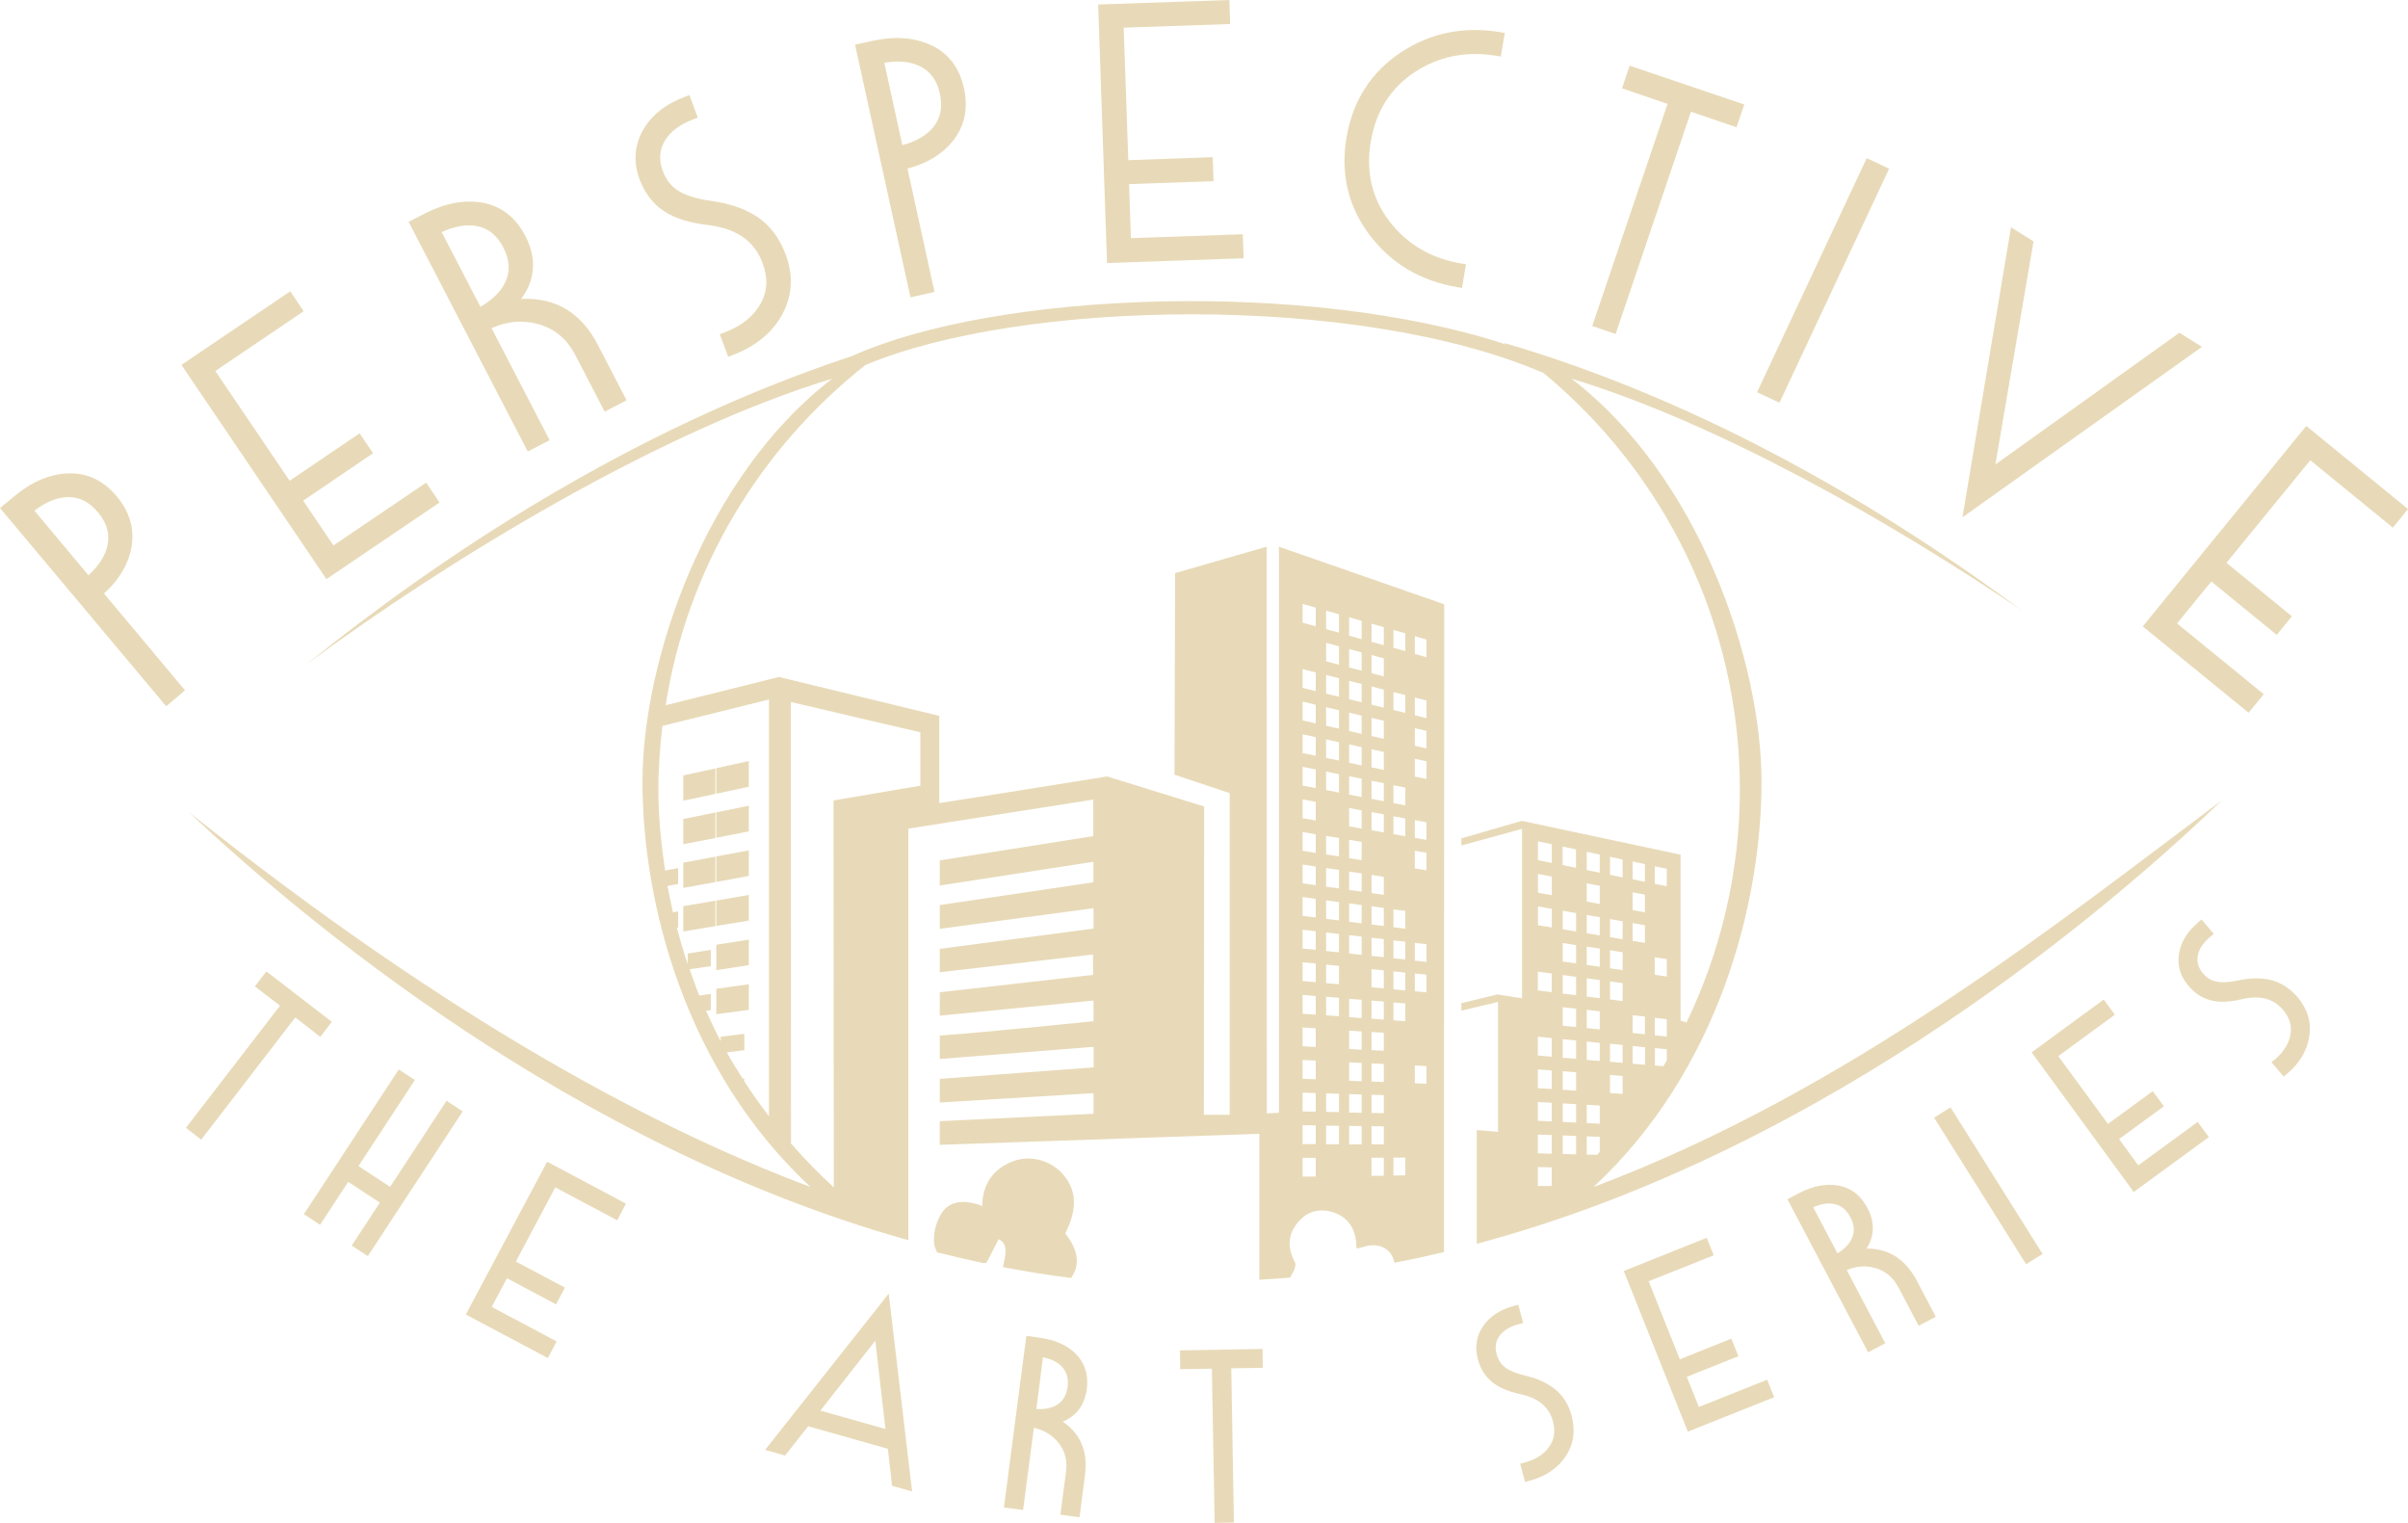 <?xml version="1.0" encoding="utf-8"?>
<!-- Generator: Adobe Illustrator 24.0.2, SVG Export Plug-In . SVG Version: 6.00 Build 0)  -->
<svg version="1.1" id="logo" xmlns="http://www.w3.org/2000/svg" xmlns:xlink="http://www.w3.org/1999/xlink" x="0px" y="0px"
	 viewBox="0 0 192.46 121.7" style="fill:#fff;enable-background:new 0 0 192.46 121.7;" xml:space="preserve">
	 <defs>
	 	<style>* {fill:#e8dab8;} *:hover {fill:#fff;}</style>
	 </defs>
<g>
	<polygon points="59.85,78.66 57.25,79.02 57.25,81.05 59.85,80.7 	"/>
	<polygon points="57.18,64.93 54.61,65.45 54.61,67.47 57.18,66.97 	"/>
	<polygon points="57.18,61.41 54.61,61.97 54.61,63.99 57.18,63.44 	"/>
	<polygon points="57.18,68.46 54.61,68.94 54.61,70.96 57.18,70.49 	"/>
	<polygon points="57.18,71.98 54.61,72.42 54.61,74.44 57.18,74.01 	"/>
	<polygon points="59.85,60.82 57.25,61.39 57.25,63.43 59.85,62.87 	"/>
	<polygon points="59.85,64.39 57.25,64.92 57.25,66.95 59.85,66.44 	"/>
	<path d="M80.17,101.26l0.35,0.07c1.65,0.31,3.28,0.57,4.86,0.77l0.23,0.03l0.12-0.2c0.42-0.68,0.65-1.81-0.59-3.36
		c0.98-1.94,0.93-3.44-0.17-4.71c-1-1.16-2.67-1.59-4.05-1.04c-1.57,0.62-2.38,1.81-2.42,3.56c-0.09-0.04-0.19-0.08-0.28-0.11
		c-1.37-0.43-2.35-0.21-2.93,0.63c-0.48,0.71-0.73,1.73-0.62,2.53c0.02,0.17,0.08,0.3,0.16,0.49l0.07,0.17l0.18,0.04
		c1.15,0.29,2.31,0.55,3.46,0.8l0.28-0.01l0.13-0.21c0.02-0.04,0.04-0.07,0.06-0.11c0.23-0.43,0.45-0.87,0.68-1.32l0.13-0.25
		c0.49,0.23,0.72,0.7,0.41,1.88L80.17,101.26z M78.7,100.44L78.7,100.44L78.7,100.44L78.7,100.44z"/>
	<path d="M119.68,79.47l-2.88,0.7v0.6l2.93-0.7v10.38c0,0-1.06-0.09-1.7-0.14c0,3.03,0,6.06,0,9.09
		c28.41-7.59,51.17-27.37,59.54-35.43c-12.81,9.57-29.82,23.24-50.21,30.89c10.07-9.35,13.43-22.78,13.43-32.38
		c0-9.59-4.96-24.38-15.19-32.22c11.65,3.54,25.35,11.32,35.99,18.52c-10.67-7.9-25.04-16.6-41.39-21.38
		c0.06,0.04,0.11,0.09,0.17,0.13c-15.79-5.2-40.75-4.27-52.29,0.93c-17.91,5.91-33.21,16.27-43.51,24.57
		c11.12-8.19,28.04-18.55,41.95-22.77C56.3,38.1,51.35,52.89,51.35,62.48c0,9.59,3.36,23.02,13.43,32.38
		c-19.84-7.44-38.2-20.82-49.69-29.96c8.96,8.44,30.65,26.7,57.51,34.21c0-10.94,0-21.88,0-32.89c4.89-0.77,14.78-2.32,14.78-2.32
		v2.92l-12.27,1.94v2.01l12.28-1.9v1.64l-12.28,1.82v1.9l12.29-1.65v1.63l-12.29,1.62v1.87l12.25-1.42v1.63l-12.25,1.39v1.87
		l12.29-1.21v1.65c0,0-8.14,0.85-12.29,1.15c0,0.6,0,1.87,0,1.87l12.3-0.97v1.64l-12.3,0.92v1.89l12.29-0.75v1.65L75.11,89.6v1.89
		l25.54-0.88c0,0,0,5.94,0,11.66c0.82-0.05,1.65-0.1,2.47-0.17c0.07-0.15,0.13-0.29,0.23-0.44c0.14-0.21,0.25-0.61,0.14-0.8
		c-0.62-1.17-0.57-2.25,0.3-3.24c0.73-0.84,1.7-1.07,2.73-0.75c1.32,0.42,1.87,1.44,1.89,2.78c0,0.03,0.03,0.07,0.06,0.13
		c0.38-0.09,0.77-0.25,1.17-0.26c0.99-0.04,1.6,0.48,1.82,1.39c1.33-0.25,2.64-0.54,3.95-0.85c0-3.32,0-6.64,0-9.96
		c0-13.5,0.02-41.81,0.02-41.81l-13.21-4.6v45.24l-0.97,0.05l-0.01-45.29l-7.32,2.11l-0.05,16.11l4.41,1.47c0,0,0,25.17,0,25.71
		c-0.74,0-1.37,0-2.06,0c0-0.54,0-0.99,0-1.45c0-7.36,0.02-23.19,0.02-23.19l-7.75-2.4c0,0-10.82,1.74-13.42,2.13
		c0-1.87,0-6.97,0-6.97L62.26,54.1c0,0-4.37,1.1-9.06,2.26c1.73-11,7.61-20.59,15.97-27.19c12.51-5.25,39.36-5.76,54.2,0.64
		c9.58,7.93,15.69,19.88,15.69,33.28c0,6.68-1.56,12.98-4.26,18.62c-0.16-0.05-0.32-0.1-0.48-0.15c0-4.12,0-13.26,0-13.26
		l-12.69-2.7L116.8,67v0.57l4.85-1.33v13.54L119.68,79.47z M113.08,50.84l0.93,0.27v1.41l-0.93-0.26V50.84z M113.08,55.74l0.93,0.24
		v1.41l-0.93-0.23V55.74z M113.08,58.19l0.93,0.22v1.4l-0.93-0.21V58.19z M113.08,60.64l0.93,0.2v1.41l-0.93-0.19V60.64z
		 M113.08,65.54l0.93,0.17v1.41l-0.93-0.16V65.54z M113.08,67.99l0.93,0.16v1.4l-0.93-0.15V67.99z M113.08,75.35l0.93,0.11v1.41
		l-0.93-0.1V75.35z M113.08,77.8l0.93,0.09v1.41l-0.93-0.08V77.8z M113.08,85.15l0.93,0.05v1.41l-0.93-0.04V85.15z M111.37,50.34
		l0.95,0.27v1.42l-0.95-0.26V50.34z M111.37,55.31l0.95,0.24v1.42l-0.95-0.23V55.31z M111.37,62.75l0.95,0.19v1.42l-0.95-0.18V62.75
		z M111.37,65.23l0.95,0.18v1.42l-0.95-0.17V65.23z M111.37,72.67l0.95,0.13v1.42l-0.95-0.12V72.67z M111.37,75.15l0.95,0.11v1.42
		l-0.95-0.1V75.15z M111.37,77.63l0.95,0.1v1.42l-0.95-0.09V77.63z M111.37,80.11l0.95,0.08v1.42l-0.95-0.07V80.11z M111.37,92.51
		l0.95,0v1.42l-0.95,0.01V92.51z M109.62,49.84l0.98,0.28v1.44l-0.98-0.27V49.84z M109.62,52.35l0.98,0.26v1.44l-0.98-0.25V52.35z
		 M109.62,54.86l0.98,0.25v1.44l-0.98-0.24V54.86z M109.62,57.37l0.98,0.23v1.44l-0.98-0.22V57.37z M109.62,59.88l0.98,0.21v1.44
		l-0.98-0.21V59.88z M109.62,62.39l0.98,0.2v1.44l-0.98-0.19V62.39z M109.62,64.9l0.98,0.18v1.44l-0.98-0.17V64.9z M109.62,69.92
		l0.98,0.15v1.44l-0.98-0.14V69.92z M109.62,72.43l0.98,0.13V74l-0.98-0.12V72.43z M109.62,74.94l0.98,0.11v1.44l-0.98-0.1V74.94z
		 M109.62,77.45l0.98,0.1v1.44l-0.98-0.09V77.45z M109.62,79.96l0.98,0.08v1.44l-0.98-0.07V79.96z M109.62,82.47l0.98,0.06v1.44
		l-0.98-0.05V82.47z M109.62,84.98l0.98,0.05v1.44l-0.98-0.04V84.98z M109.62,87.49l0.98,0.03v1.44l-0.98-0.02V87.49z M109.62,90
		l0.98,0.01v1.44l-0.98,0V90z M109.62,92.52l0.98,0v1.44l-0.98,0.01V92.52z M107.83,49.33l1,0.29v1.46l-1-0.28V49.33z M107.83,51.87
		l1,0.27v1.46l-1-0.26V51.87z M107.83,54.41l1,0.25v1.46l-1-0.24V54.41z M107.83,56.95l1,0.24v1.46l-1-0.23V56.95z M107.83,59.49
		l1,0.22v1.46l-1-0.21V59.49z M107.83,62.03l1,0.2v1.46l-1-0.19V62.03z M107.83,64.57l1,0.19v1.46l-1-0.18V64.57z M107.83,67.11
		l1,0.17v1.46l-1-0.16V67.11z M107.83,69.65l1,0.15v1.46l-1-0.14V69.65z M107.83,72.19l1,0.14v1.46l-1-0.12V72.19z M107.83,74.73
		l1,0.12v1.46l-1-0.11V74.73z M107.83,79.82l1,0.08v1.46l-1-0.07V79.82z M107.83,82.36l1,0.07v1.46l-1-0.06V82.36z M107.83,84.9
		l1,0.05v1.46l-1-0.04V84.9z M107.83,87.44l1,0.03v1.46l-1-0.02V87.44z M107.83,89.98l1,0.01v1.46l-1,0V89.98z M105.99,48.8
		l1.03,0.29v1.47l-1.03-0.28V48.8z M105.99,51.37l1.03,0.28v1.47l-1.03-0.27V51.37z M105.99,53.94l1.03,0.26v1.48l-1.03-0.25V53.94z
		 M105.99,56.52l1.03,0.24v1.47L105.99,58V56.52z M105.99,59.09l1.03,0.22v1.47l-1.03-0.21V59.09z M105.99,61.66l1.03,0.21v1.47
		l-1.03-0.2V61.66z M105.99,66.8l1.03,0.17v1.47l-1.03-0.16V66.8z M105.99,69.37l1.03,0.15V71l-1.03-0.14V69.37z M105.99,71.95
		l1.03,0.14v1.47l-1.03-0.13V71.95z M105.99,74.52l1.03,0.12v1.47L105.99,76V74.52z M105.99,77.09l1.03,0.1v1.47l-1.03-0.09V77.09z
		 M105.99,79.66l1.03,0.08v1.47l-1.03-0.07V79.66z M105.99,87.38l1.03,0.03v1.47l-1.03-0.02V87.38z M105.99,89.95l1.03,0.02v1.47
		l-1.03,0V89.95z M104.11,48.26l1.05,0.3v1.49l-1.05-0.29V48.26z M104.11,53.47l1.05,0.27v1.49l-1.05-0.26V53.47z M104.11,56.07
		l1.05,0.25v1.49l-1.05-0.24V56.07z M104.11,58.68l1.05,0.23v1.49l-1.05-0.22V58.68z M104.11,61.28l1.05,0.21v1.49l-1.05-0.2V61.28z
		 M104.11,63.88l1.05,0.2v1.49l-1.05-0.18V63.88z M104.11,66.49l1.05,0.18v1.49l-1.05-0.17V66.49z M104.11,69.09l1.05,0.16v1.49
		l-1.05-0.15V69.09z M104.11,71.69l1.05,0.14v1.49l-1.05-0.13V71.69z M104.11,74.3l1.05,0.12v1.49l-1.05-0.11V74.3z M104.11,76.9
		l1.05,0.1v1.49l-1.05-0.09V76.9z M104.11,79.51l1.05,0.09v1.49l-1.05-0.08V79.51z M104.11,82.11l1.05,0.07v1.49l-1.05-0.06V82.11z
		 M104.11,84.71l1.05,0.05v1.49l-1.05-0.04V84.71z M104.11,87.32l1.05,0.03v1.49l-1.05-0.02V87.32z M104.11,89.92l1.05,0.02v1.49
		l-1.05,0V89.92z M104.11,92.53l1.05,0v1.49l-1.05,0.01V92.53z M63.21,56.1c3.43,0.81,10.35,2.42,10.35,2.42v4.27l-6.94,1.18
		c0,0,0.01,16.62,0.02,30.92c-1.2-1.11-2.35-2.27-3.42-3.51C63.21,79.63,63.21,67.85,63.21,56.1z M61.46,55.9
		c0,11.16,0,22.24,0,33.31c-0.69-0.91-1.35-1.83-1.97-2.79v-0.23l-0.13,0.01c-0.44-0.69-0.88-1.38-1.27-2.1l1.4-0.17v-1.31
		l-1.89,0.23v0.35c-0.42-0.79-0.8-1.6-1.17-2.42l0.38-0.05v-1.3l-0.92,0.13c-0.28-0.69-0.52-1.39-0.77-2.1l1.69-0.25v-1.3
		l-1.84,0.29v0.85c-0.33-0.95-0.61-1.92-0.87-2.91l0.1-0.02v-1.28l-0.41,0.07c-0.16-0.7-0.31-1.4-0.44-2.11l0.85-0.15v-1.28
		l-1.04,0.2c-0.32-2.12-0.54-4.27-0.54-6.48c0-1.72,0.13-3.41,0.32-5.08C55.79,57.31,58.63,56.61,61.46,55.9z M124.02,94.78
		l-1.11-0.01v-1.5l1.11,0.02V94.78z M124.02,92.2l-1.11-0.03v-1.5l1.11,0.04V92.2z M124.02,89.62l-1.11-0.05v-1.5l1.11,0.06V89.62z
		 M124.02,87.03l-1.11-0.07v-1.5l1.11,0.09V87.03z M125.97,92.25l-1.07-0.03v-1.48l1.07,0.04V92.25z M125.97,89.71l-1.07-0.05v-1.48
		l1.07,0.06V89.71z M125.97,87.16l-1.07-0.07v-1.48l1.07,0.08V87.16z M125.97,84.62l-1.07-0.09v-1.48l1.07,0.1V84.62z M125.97,82.08
		l-1.07-0.11v-1.48l1.07,0.12V82.08z M125.97,79.53l-1.07-0.13v-1.48l1.07,0.15V79.53z M125.97,76.99l-1.07-0.15v-1.48l1.07,0.17
		V76.99z M127.86,92.06c-0.07,0.08-0.14,0.16-0.21,0.23l-0.83-0.02v-1.46l1.04,0.04V92.06z M132.26,69.23l0.96,0.2l0,1.39
		l-0.96-0.19V69.23z M132.26,76.5l0.96,0.15v1.39l-0.96-0.14V76.5z M132.26,81.34l0.96,0.11v1.39l-0.96-0.1V81.34z M132.26,83.76
		l0.96,0.09v0.89c-0.09,0.16-0.19,0.31-0.28,0.47l-0.67-0.06V83.76z M130.49,68.85l0.98,0.21v1.41l-0.98-0.2V68.85z M130.49,71.31
		l0.98,0.19v1.41l-0.98-0.18V71.31z M130.49,73.77l0.98,0.17v1.41l-0.98-0.16V73.77z M130.49,81.13l0.98,0.11v1.41l-0.98-0.1V81.13z
		 M130.49,83.59l0.99,0.1v1.4l-0.99-0.08V83.59z M128.68,68.47l1.01,0.22v1.43l-1.01-0.21V68.47z M128.68,73.45l1.01,0.18l0,1.43
		l-1.01-0.17V73.45z M128.68,75.94l1.01,0.16v1.43l-1.01-0.15V75.94z M128.68,78.43l1.01,0.14V80l-1.01-0.13V78.43z M128.68,83.41
		l1.01,0.1v1.43l-1.01-0.09V83.41z M128.68,85.91l1.01,0.08v1.43l-1.01-0.07V85.91z M126.82,89.75v-1.46l1.04,0.06l0,1.45
		L126.82,89.75z M127.86,83.34v1.45l-1.04-0.09v-1.46L127.86,83.34z M126.82,82.16v-1.46l1.04,0.12v1.45L126.82,82.16z
		 M126.82,68.07l1.04,0.22v1.45l-1.04-0.21V68.07z M126.82,70.59l1.04,0.2v1.45l-1.04-0.19V70.59z M126.82,73.12l1.04,0.18v1.45
		l-1.04-0.17V73.12z M126.82,75.65l1.04,0.16v1.45l-1.04-0.15V75.65z M126.82,78.18l1.04,0.14v1.45l-1.04-0.13V78.18z M125.97,74.44
		l-1.07-0.18v-1.48l1.07,0.19V74.44z M124.89,67.65l1.07,0.23v1.47l-1.07-0.22V67.65z M124.02,84.45l-1.11-0.1v-1.5l1.11,0.11V84.45
		z M124.02,77.8v1.49l-1.11-0.14v-1.5L124.02,77.8z M122.92,73.94v-1.5l1.11,0.19v1.49L122.92,73.94z M122.92,67.23l1.11,0.24v1.49
		l-1.11-0.22V67.23z M122.92,69.84l1.11,0.21v1.49l-1.11-0.2V69.84z"/>
	<polygon points="59.85,75.09 57.25,75.5 57.25,77.53 59.85,77.13 	"/>
	<polygon points="59.85,71.52 57.25,71.97 57.25,74 59.85,73.57 	"/>
	<polygon points="59.85,67.96 57.25,68.44 57.25,70.48 59.85,70 	"/>
	<path d="M10.5,43.77L10.5,43.77c0.27-1.47-0.12-2.85-1.16-4.09c-1.08-1.29-2.4-1.91-3.91-1.85c-1.48,0.06-2.94,0.69-4.35,1.88
		L0,40.6l13.28,15.84l1.51-1.27l-6.48-7.74C9.51,46.35,10.25,45.12,10.5,43.77z M8.6,43.54c-0.17,0.84-0.68,1.66-1.53,2.43
		l-4.32-5.16c0.91-0.7,1.8-1.06,2.66-1.08c0.94-0.02,1.72,0.38,2.42,1.21C8.53,41.78,8.78,42.63,8.6,43.54z"/>
	<polygon points="35.13,40.16 34.06,38.57 26.65,43.59 24.23,40.01 29.82,36.22 28.74,34.63 23.15,38.42 17.21,29.65 24.27,24.87 
		23.2,23.28 14.5,29.16 26.09,46.28 	"/>
	<path d="M43.93,35.18l-4.64-8.95c1.23-0.56,2.44-0.67,3.69-0.34c1.34,0.36,2.33,1.18,3.02,2.52l2.33,4.49l1.75-0.91l-2.29-4.42
		c-1.34-2.59-3.4-3.82-6.14-3.68c0.45-0.59,0.75-1.24,0.88-1.93c0.19-0.99,0.01-2.04-0.54-3.1c-0.78-1.5-1.93-2.39-3.42-2.66
		c-1.46-0.26-3.02,0.04-4.65,0.88l-1.26,0.65l9.52,18.35L43.93,35.18z M35.3,18.55c1.04-0.48,1.99-0.64,2.83-0.48
		c0.91,0.18,1.6,0.74,2.1,1.71c0.5,0.97,0.56,1.85,0.19,2.7c-0.35,0.78-1.03,1.47-2.02,2.04L35.3,18.55z"/>
	<path d="M53.06,16.87c0.85,0.57,2.03,0.94,3.5,1.11c2.3,0.28,3.73,1.27,4.39,3.04c0.45,1.21,0.39,2.28-0.18,3.28
		c-0.57,1.01-1.55,1.78-2.9,2.28l-0.34,0.13l0.67,1.8l0.34-0.13c1.84-0.69,3.18-1.78,3.98-3.25c0.81-1.49,0.91-3.11,0.27-4.8
		c-0.49-1.31-1.25-2.32-2.25-2.99c-0.99-0.66-2.25-1.09-3.74-1.29c-1.06-0.15-1.91-0.4-2.53-0.77c-0.6-0.35-1.02-0.88-1.29-1.6
		c-0.33-0.88-0.28-1.67,0.14-2.4c0.43-0.75,1.2-1.33,2.31-1.75l0.34-0.13L55.1,7.6l-0.34,0.13c-1.57,0.58-2.71,1.49-3.38,2.69
		c-0.68,1.22-0.77,2.55-0.25,3.94C51.54,15.44,52.19,16.29,53.06,16.87z"/>
	<path d="M74.69,23.33l-2.16-9.86c1.58-0.41,2.8-1.16,3.65-2.23c0.92-1.18,1.22-2.58,0.87-4.17c-0.36-1.65-1.24-2.81-2.61-3.45
		c-1.34-0.63-2.93-0.75-4.72-0.35l-1.38,0.3l4.43,20.19L74.69,23.33z M70.68,5.02c1.13-0.2,2.09-0.1,2.86,0.28
		c0.83,0.41,1.35,1.13,1.58,2.19c0.23,1.07,0.06,1.94-0.52,2.66c-0.54,0.67-1.37,1.15-2.48,1.45L70.68,5.02z"/>
	<polygon points="99.4,20.64 99.33,18.72 90.39,19.03 90.24,14.71 96.99,14.48 96.93,12.56 90.18,12.8 89.81,2.21 98.32,1.92 
		98.26,0 87.77,0.36 88.48,21.02 	"/>
	<path d="M116.49,22.95l0.36,0.06l0.32-1.89l-0.36-0.06c-2.41-0.4-4.34-1.53-5.75-3.36c-1.4-1.82-1.91-3.97-1.5-6.38
		c0.4-2.41,1.58-4.28,3.5-5.55c1.93-1.27,4.12-1.71,6.53-1.31l0.36,0.06l0.32-1.89l-0.36-0.06c-2.92-0.49-5.61,0.06-7.98,1.64
		c-2.37,1.58-3.82,3.87-4.31,6.78c-0.49,2.92,0.14,5.55,1.87,7.82C111.2,21.07,113.56,22.46,116.49,22.95z"/>
	<polygon points="129.13,26.69 135.15,8.93 138.79,10.17 139.41,8.35 130.25,5.25 129.64,7.06 133.28,8.3 127.26,26.05 	"/>
	<rect x="135.46" y="21.37" transform="matrix(0.424 -0.905 0.905 0.424 63.658 144.876)" width="20.67" height="1.98"/>
	<polygon points="174.19,26.59 159.48,37.12 162.53,19.29 160.73,18.16 156.85,41.34 175.99,27.72 	"/>
	<polygon points="184.33,34.04 171.26,50.06 179.72,56.96 180.93,55.48 174,49.82 176.74,46.47 181.97,50.74 183.18,49.25 
		177.95,44.98 184.65,36.78 191.25,42.17 192.46,40.68 	"/>
	<polygon points="26.52,81.66 21.29,77.63 20.37,78.83 22.38,80.37 14.86,90.13 16.08,91.08 23.6,81.31 25.6,82.86 	"/>
	<polygon points="31.18,94.85 28.65,93.19 33.16,86.31 31.87,85.47 24.29,97.03 25.58,97.88 27.83,94.45 30.36,96.11 28.11,99.54 
		29.4,100.38 36.98,88.82 35.69,87.97 	"/>
	<polygon points="37.23,105.05 43.79,108.53 44.49,107.2 39.3,104.44 40.52,102.15 44.44,104.24 45.15,102.9 41.23,100.82 
		44.38,94.89 49.33,97.52 50.03,96.19 43.73,92.84 	"/>
	<path d="M61.15,115.87l1.6,0.45l1.84-2.34l6.37,1.8l0.34,2.96l1.6,0.45l-1.87-15.81L61.15,115.87z M69.96,107.14l0.81,7.06
		l-5.2-1.47L69.96,107.14z"/>
	<path d="M83.07,106.9l-1.04-0.14l-1.79,13.71l1.53,0.2l0.86-6.56c0.79,0.17,1.42,0.54,1.92,1.13c0.56,0.67,0.78,1.45,0.65,2.39
		l-0.45,3.42l1.53,0.2l0.44-3.37c0.24-1.87-0.35-3.3-1.78-4.27c0.38-0.15,0.72-0.37,1.01-0.65c0.5-0.48,0.8-1.14,0.91-1.95
		c0.15-1.14-0.15-2.09-0.88-2.82C85.28,107.5,84.3,107.06,83.07,106.9z M83.36,108.47c0.65,0.13,1.16,0.38,1.51,0.75
		c0.39,0.41,0.54,0.94,0.46,1.61c-0.09,0.67-0.37,1.14-0.85,1.44c-0.43,0.26-0.98,0.37-1.65,0.33L83.36,108.47z"/>
	<polygon points="100.91,107.8 94.31,107.92 94.33,109.42 96.86,109.38 97.08,121.7 98.62,121.67 98.41,109.35 100.93,109.31 	"/>
	<path d="M124.3,111.03c-0.62-0.5-1.43-0.88-2.42-1.1c-0.67-0.16-1.19-0.37-1.56-0.64c-0.34-0.25-0.57-0.6-0.7-1.06
		c-0.15-0.56-0.08-1.04,0.22-1.46c0.31-0.44,0.83-0.76,1.55-0.95l0.35-0.09l-0.39-1.46l-0.35,0.09c-1.09,0.29-1.92,0.83-2.45,1.6
		c-0.55,0.79-0.69,1.68-0.43,2.67c0.2,0.76,0.59,1.37,1.14,1.82c0.54,0.44,1.3,0.76,2.27,0.97c1.44,0.31,2.28,1.02,2.59,2.17
		c0.21,0.78,0.11,1.44-0.3,2.03c-0.42,0.6-1.08,1.03-1.97,1.26l-0.35,0.09l0.39,1.46l0.35-0.09c1.27-0.34,2.24-0.99,2.88-1.93
		c0.65-0.96,0.81-2.04,0.5-3.23C125.39,112.27,124.94,111.55,124.3,111.03z"/>
	<polygon points="135.78,112.44 134.82,110.03 138.94,108.38 138.38,106.98 134.26,108.63 131.77,102.39 136.97,100.32 
		136.41,98.92 129.78,101.57 134.9,114.41 141.8,111.66 141.24,110.26 	"/>
	<path d="M149.19,99.78c0.22-0.35,0.37-0.72,0.45-1.12c0.13-0.68,0-1.39-0.38-2.12c-0.54-1.02-1.32-1.62-2.34-1.8
		c-0.99-0.17-2.04,0.04-3.13,0.61l-0.93,0.49l6.45,12.23l1.37-0.72l-3.08-5.85c0.74-0.32,1.47-0.38,2.22-0.18
		c0.85,0.22,1.47,0.74,1.92,1.58l1.61,3.05l1.37-0.72l-1.58-3C152.22,100.58,150.9,99.77,149.19,99.78z M146.86,100.16l-1.94-3.68
		c0.61-0.27,1.17-0.36,1.67-0.26c0.56,0.11,0.98,0.45,1.3,1.05s0.36,1.14,0.13,1.67C147.82,99.4,147.43,99.81,146.86,100.16z"/>
	<rect x="158.1" y="87.79" transform="matrix(0.847 -0.532 0.532 0.847 -26.034 99.07)" width="1.55" height="13.83"/>
	<polygon points="170.9,93.13 169.37,91.03 172.95,88.41 172.06,87.2 168.48,89.82 164.51,84.4 169.03,81.09 168.14,79.88 
		162.38,84.1 170.54,95.26 176.54,90.87 175.65,89.66 	"/>
	<path d="M181.51,78.32c-0.78-0.19-1.67-0.17-2.66,0.04c-0.67,0.14-1.24,0.17-1.69,0.09c-0.42-0.08-0.77-0.29-1.08-0.66
		c-0.38-0.44-0.51-0.9-0.42-1.41c0.09-0.53,0.43-1.04,1-1.52l0.28-0.23l-0.98-1.15l-0.27,0.23c-0.86,0.73-1.38,1.57-1.53,2.49
		c-0.16,0.95,0.1,1.82,0.76,2.59c0.51,0.6,1.12,0.99,1.81,1.16c0.68,0.17,1.51,0.13,2.47-0.1c1.43-0.33,2.5-0.05,3.27,0.85
		c0.52,0.62,0.72,1.26,0.6,1.97c-0.12,0.72-0.54,1.39-1.24,1.99l-0.28,0.23l0.98,1.15l0.27-0.23c1.01-0.86,1.6-1.86,1.77-2.98
		c0.18-1.14-0.14-2.19-0.93-3.13C183.02,78.98,182.3,78.52,181.51,78.32z"/>
</g>
</svg>
